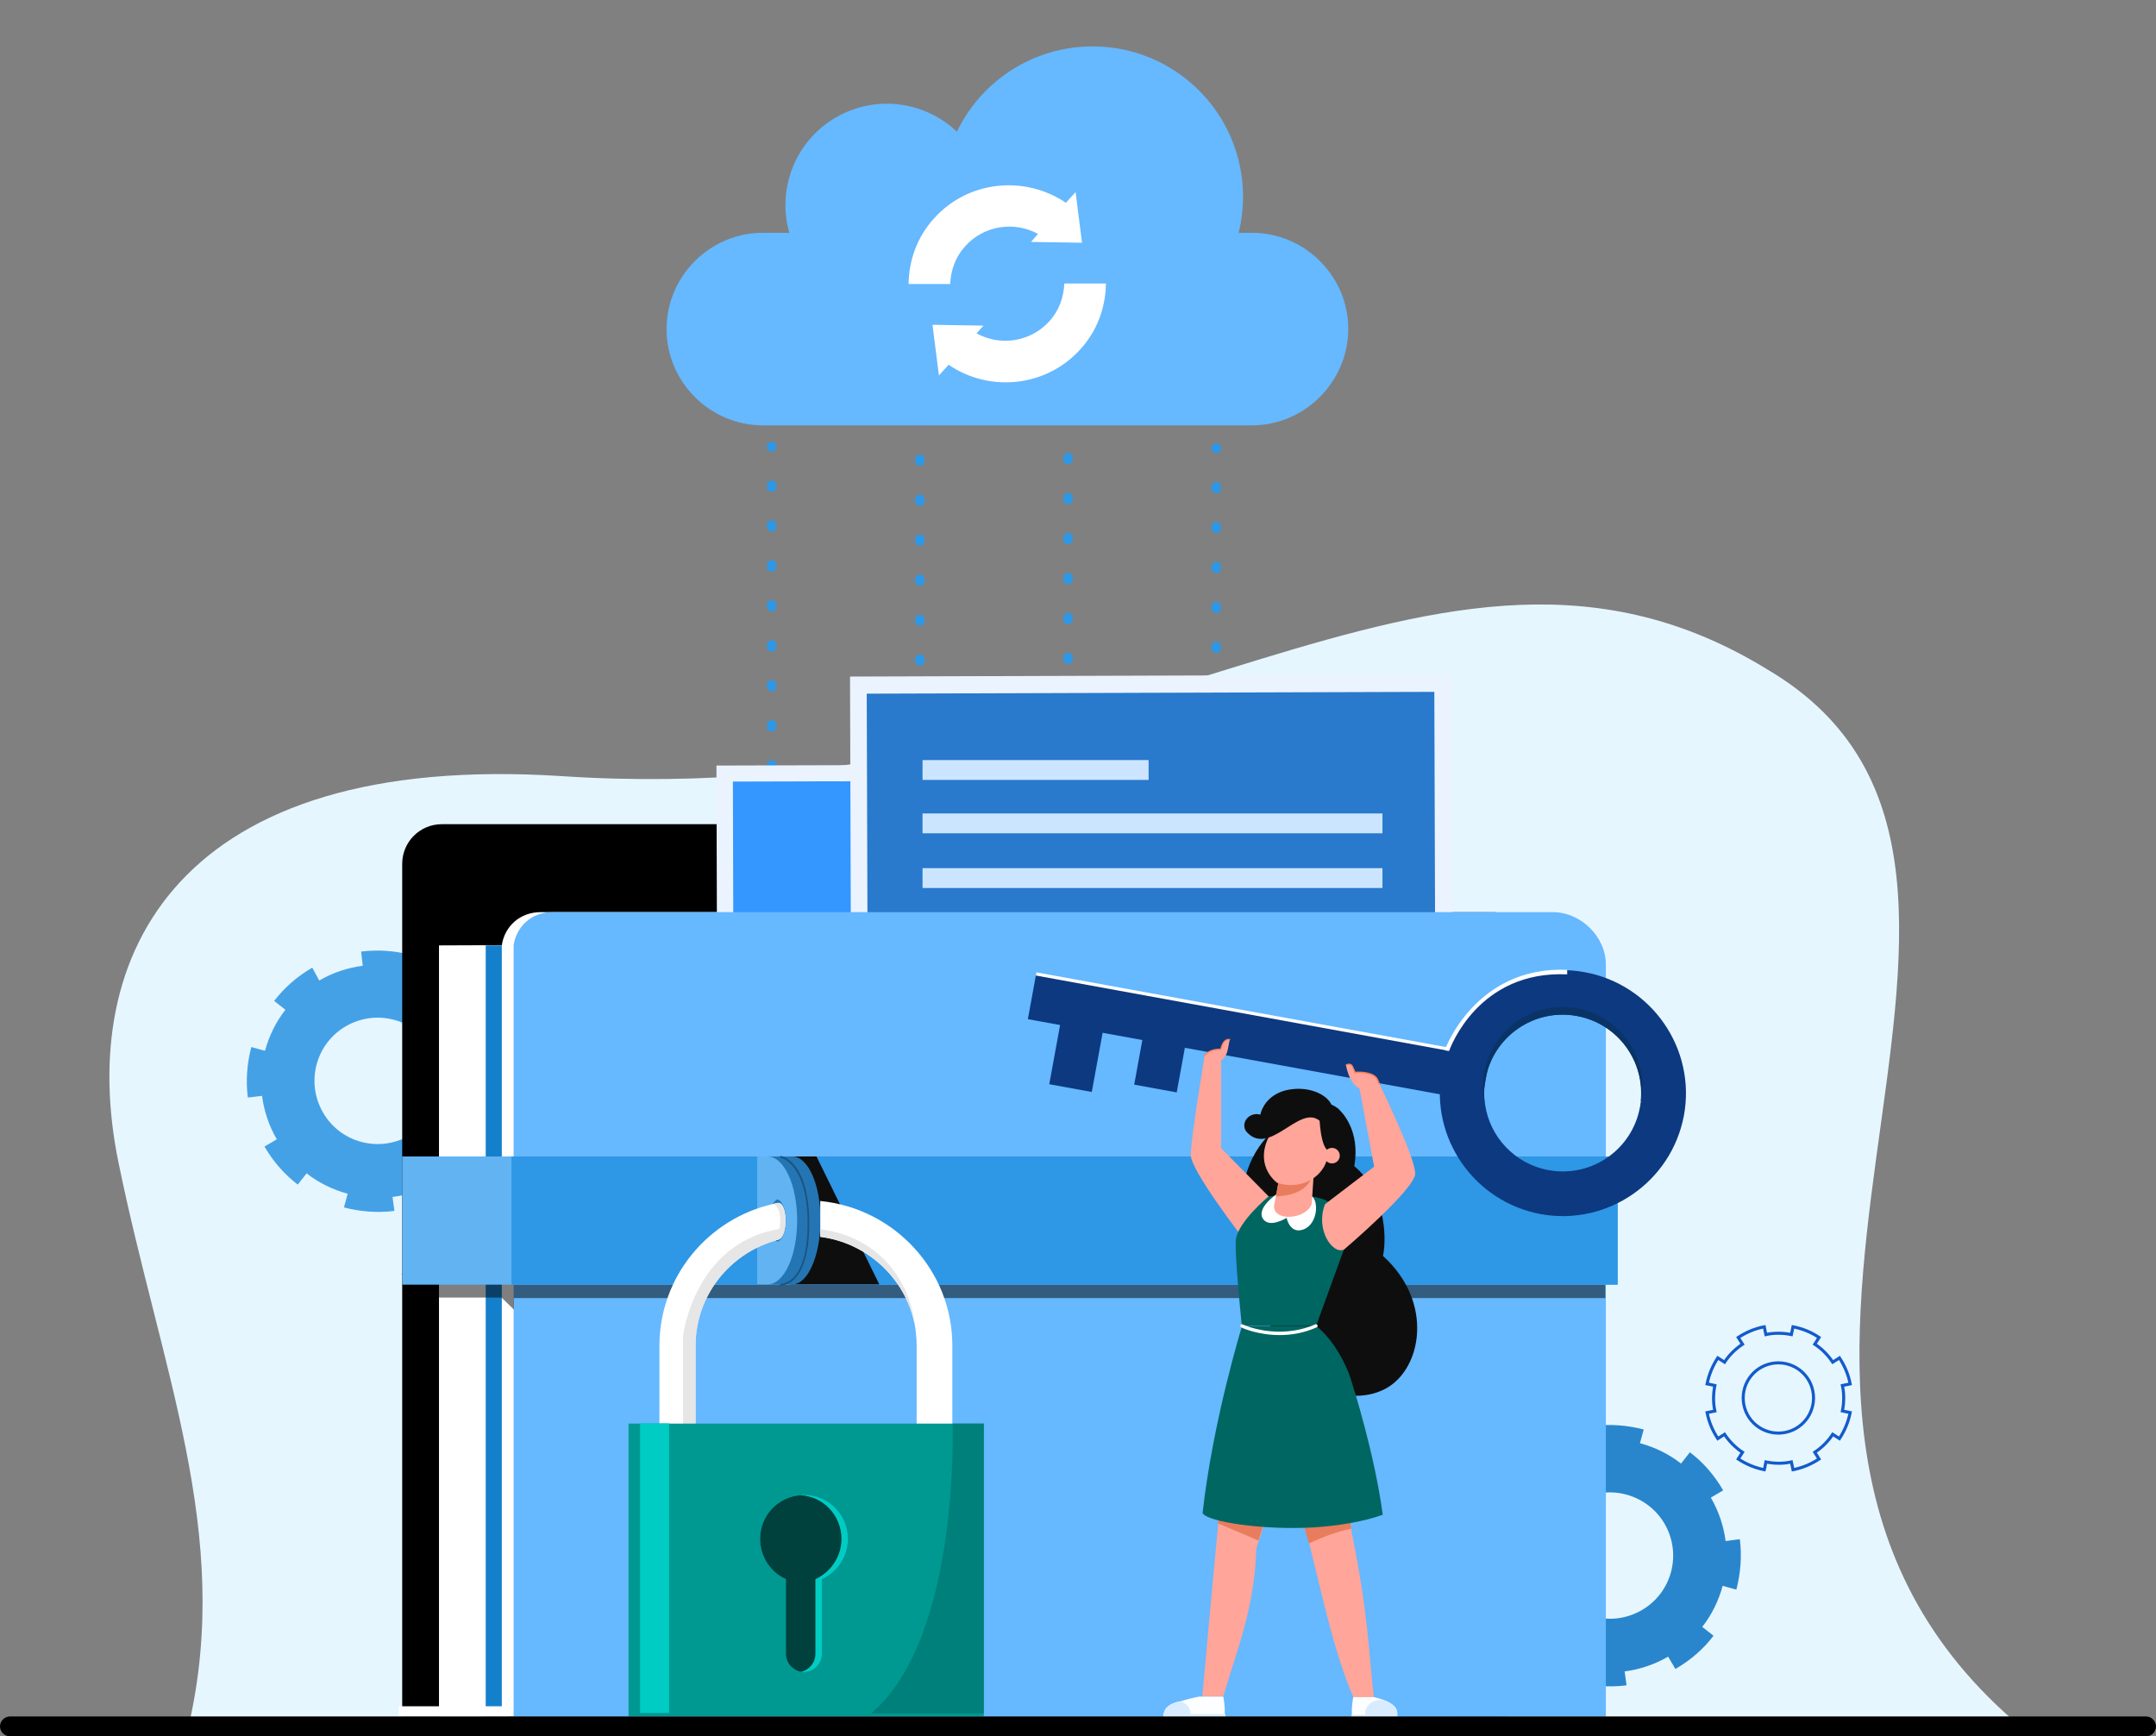 <svg width="524" height="422" viewBox="0 0 524 422" fill="none" xmlns="http://www.w3.org/2000/svg">
<rect x="0" y="0" width="524" height="422" fill="#808080" stroke="none"/>
<g clip-path="url(#clip0_61_16919)">
<path d="M187.544 109.77C186.891 109.77 186.369 109.248 186.369 108.596C186.369 107.944 186.891 107.358 187.544 107.358C188.196 107.358 188.718 107.814 188.718 108.401V108.596C188.718 109.313 188.196 109.77 187.544 109.77Z" fill="#2E97E6"/>
<path d="M187.544 216.606C186.891 216.606 186.369 216.084 186.369 215.432V215.107C186.369 214.455 186.891 213.933 187.544 213.933C188.196 213.933 188.718 214.455 188.718 215.107V215.498C188.718 216.15 188.196 216.606 187.544 216.606ZM187.544 206.959C186.891 206.959 186.369 206.437 186.369 205.785V205.394C186.369 204.742 186.891 204.221 187.544 204.221C188.196 204.221 188.718 204.742 188.718 205.394V205.785C188.718 206.437 188.196 206.959 187.544 206.959ZM187.544 197.246C186.891 197.246 186.369 196.725 186.369 196.073V195.682C186.369 195.03 186.891 194.508 187.544 194.508C188.196 194.508 188.718 195.03 188.718 195.682V196.073C188.718 196.725 188.196 197.246 187.544 197.246ZM187.544 187.469C186.891 187.469 186.369 186.947 186.369 186.295V185.904C186.369 185.252 186.891 184.731 187.544 184.731C188.196 184.731 188.718 185.252 188.718 185.904V186.295C188.718 187.012 188.196 187.469 187.544 187.469ZM187.544 177.756C186.891 177.756 186.369 177.235 186.369 176.583V176.192C186.369 175.54 186.891 175.019 187.544 175.019C188.196 175.019 188.718 175.54 188.718 176.192V176.583C188.718 177.3 188.196 177.756 187.544 177.756ZM187.544 168.044C186.891 168.044 186.369 167.522 186.369 166.871V166.479C186.369 165.828 186.891 165.306 187.544 165.306C188.196 165.306 188.718 165.828 188.718 166.479V166.871C188.718 167.588 188.196 168.044 187.544 168.044ZM187.544 158.331C186.891 158.331 186.369 157.81 186.369 157.158V156.767C186.369 156.115 186.891 155.594 187.544 155.594C188.196 155.594 188.718 156.115 188.718 156.767V157.158C188.718 157.875 188.196 158.331 187.544 158.331ZM187.544 148.619C186.891 148.619 186.369 148.098 186.369 147.446V147.055C186.369 146.403 186.891 145.881 187.544 145.881C188.196 145.881 188.718 146.403 188.718 147.055V147.446C188.718 148.163 188.196 148.619 187.544 148.619ZM187.544 138.907C186.891 138.907 186.369 138.385 186.369 137.733V137.342C186.369 136.69 186.891 136.169 187.544 136.169C188.196 136.169 188.718 136.69 188.718 137.342V137.733C188.718 138.45 188.196 138.907 187.544 138.907ZM187.544 129.194C186.891 129.194 186.369 128.673 186.369 128.021V127.63C186.369 126.978 186.891 126.457 187.544 126.457C188.196 126.457 188.718 126.978 188.718 127.63V128.021C188.718 128.738 188.196 129.194 187.544 129.194ZM187.544 119.482C186.891 119.482 186.369 118.96 186.369 118.309V117.983C186.369 117.331 186.891 116.809 187.544 116.809C188.196 116.809 188.718 117.331 188.718 117.983V118.374C188.718 119.026 188.196 119.482 187.544 119.482Z" fill="#2E97E6"/>
<path d="M187.544 226.188C186.891 226.188 186.369 225.666 186.369 225.015C186.369 224.363 186.891 223.776 187.544 223.776C188.196 223.776 188.718 224.167 188.718 224.819V225.015C188.718 225.666 188.196 226.188 187.544 226.188Z" fill="#2E97E6"/>
<path d="M295.606 110.161C294.954 110.161 294.432 109.639 294.432 108.987C294.432 108.335 294.954 107.749 295.606 107.749C296.259 107.749 296.781 108.14 296.781 108.792V108.987C296.781 109.704 296.259 110.161 295.606 110.161Z" fill="#2E97E6"/>
<path d="M295.606 216.997C294.954 216.997 294.432 216.475 294.432 215.824V215.433C294.432 214.781 294.954 214.259 295.606 214.259C296.259 214.259 296.781 214.781 296.781 215.433V215.824C296.781 216.541 296.259 216.997 295.606 216.997ZM295.606 207.285C294.954 207.285 294.432 206.763 294.432 206.111V205.72C294.432 205.068 294.954 204.547 295.606 204.547C296.259 204.547 296.781 205.068 296.781 205.72V206.111C296.781 206.828 296.259 207.285 295.606 207.285ZM295.606 197.637C294.954 197.637 294.432 197.116 294.432 196.464V196.073C294.432 195.421 294.954 194.9 295.606 194.9C296.259 194.9 296.781 195.421 296.781 196.073V196.464C296.781 197.116 296.259 197.637 295.606 197.637ZM295.606 187.86C294.954 187.86 294.432 187.338 294.432 186.686V186.295C294.432 185.643 294.954 185.122 295.606 185.122C296.259 185.122 296.781 185.643 296.781 186.295V186.686C296.781 187.403 296.259 187.86 295.606 187.86ZM295.606 178.147C294.954 178.147 294.432 177.626 294.432 176.974V176.648C294.432 175.996 294.954 175.475 295.606 175.475C296.259 175.475 296.781 175.996 296.781 176.648V177.039C296.781 177.691 296.259 178.147 295.606 178.147ZM295.606 168.435C294.954 168.435 294.432 167.914 294.432 167.262V166.871C294.432 166.219 294.954 165.697 295.606 165.697C296.259 165.697 296.781 166.219 296.781 166.871V167.262C296.781 167.979 296.259 168.435 295.606 168.435ZM295.606 158.723C294.954 158.723 294.432 158.201 294.432 157.549V157.158C294.432 156.506 294.954 155.985 295.606 155.985C296.259 155.985 296.781 156.506 296.781 157.158V157.549C296.781 158.266 296.259 158.723 295.606 158.723ZM295.606 149.01C294.954 149.01 294.432 148.489 294.432 147.837V147.446C294.432 146.794 294.954 146.272 295.606 146.272C296.259 146.272 296.781 146.794 296.781 147.446V147.837C296.781 148.554 296.259 149.01 295.606 149.01ZM295.606 139.298C294.954 139.298 294.432 138.776 294.432 138.125V137.733C294.432 137.082 294.954 136.56 295.606 136.56C296.259 136.56 296.781 137.082 296.781 137.733V138.125C296.781 138.842 296.259 139.298 295.606 139.298ZM295.606 129.585C294.954 129.585 294.432 129.064 294.432 128.412V128.021C294.432 127.369 294.954 126.848 295.606 126.848C296.259 126.848 296.781 127.369 296.781 128.021V128.412C296.781 129.129 296.259 129.585 295.606 129.585ZM295.606 119.873C294.954 119.873 294.432 119.352 294.432 118.7V118.309C294.432 117.657 294.954 117.135 295.606 117.135C296.259 117.135 296.781 117.657 296.781 118.309V118.7C296.781 119.352 296.259 119.873 295.606 119.873Z" fill="#2E97E6"/>
<path d="M295.606 226.579C294.954 226.579 294.432 226.057 294.432 225.406C294.432 224.754 294.954 224.167 295.606 224.167C296.259 224.167 296.781 224.623 296.781 225.21V225.406C296.781 226.057 296.259 226.579 295.606 226.579Z" fill="#2E97E6"/>
<path d="M223.565 103.512C222.912 103.512 222.39 102.99 222.39 102.339C222.39 101.687 222.912 101.1 223.565 101.1C224.217 101.1 224.739 101.491 224.739 102.143V102.339C224.739 103.056 224.217 103.512 223.565 103.512Z" fill="#2E97E6"/>
<path d="M223.565 210.348C222.912 210.348 222.39 209.827 222.39 209.175V208.784C222.39 208.132 222.912 207.61 223.565 207.61C224.217 207.61 224.739 208.132 224.739 208.784V209.175C224.739 209.892 224.217 210.348 223.565 210.348ZM223.565 200.636C222.912 200.636 222.39 200.114 222.39 199.462V199.071C222.39 198.42 222.912 197.898 223.565 197.898C224.217 197.898 224.739 198.42 224.739 199.071V199.462C224.739 200.179 224.217 200.636 223.565 200.636ZM223.565 190.923C222.912 190.923 222.39 190.402 222.39 189.75V189.359C222.39 188.707 222.912 188.186 223.565 188.186C224.217 188.186 224.739 188.707 224.739 189.359V189.75C224.739 190.467 224.217 190.923 223.565 190.923ZM223.565 181.211C222.912 181.211 222.39 180.69 222.39 180.038V179.647C222.39 178.995 222.912 178.473 223.565 178.473C224.217 178.473 224.739 178.995 224.739 179.647V180.038C224.739 180.69 224.217 181.211 223.565 181.211ZM223.565 171.499C222.912 171.499 222.39 170.977 222.39 170.325V169.934C222.39 169.282 222.912 168.761 223.565 168.761C224.217 168.761 224.739 169.282 224.739 169.934V170.325C224.739 171.042 224.217 171.499 223.565 171.499ZM223.565 161.786C222.912 161.786 222.39 161.265 222.39 160.613V160.222C222.39 159.57 222.912 159.049 223.565 159.049C224.217 159.049 224.739 159.57 224.739 160.222V160.613C224.739 161.33 224.217 161.786 223.565 161.786ZM223.565 152.074C222.912 152.074 222.39 151.552 222.39 150.901V150.575C222.39 149.923 222.912 149.401 223.565 149.401C224.217 149.401 224.739 149.923 224.739 150.575V150.966C224.739 151.552 224.217 152.074 223.565 152.074ZM223.565 142.361C222.912 142.361 222.39 141.84 222.39 141.188V140.797C222.39 140.145 222.912 139.624 223.565 139.624C224.217 139.624 224.739 140.145 224.739 140.797V141.188C224.739 141.84 224.217 142.361 223.565 142.361ZM223.565 132.649C222.912 132.649 222.39 132.128 222.39 131.476V131.085C222.39 130.433 222.912 129.911 223.565 129.911C224.217 129.911 224.739 130.433 224.739 131.085V131.476C224.739 132.128 224.217 132.649 223.565 132.649ZM223.565 122.937C222.912 122.937 222.39 122.415 222.39 121.763V121.372C222.39 120.72 222.912 120.199 223.565 120.199C224.217 120.199 224.739 120.72 224.739 121.372V121.763C224.739 122.48 224.217 122.937 223.565 122.937ZM223.565 113.224C222.912 113.224 222.39 112.703 222.39 112.051V111.66C222.39 111.008 222.912 110.487 223.565 110.487C224.217 110.487 224.739 111.008 224.739 111.66V112.051C224.739 112.703 224.217 113.224 223.565 113.224Z" fill="#2E97E6"/>
<path d="M223.565 219.93C222.912 219.93 222.39 219.409 222.39 218.757C222.39 218.105 222.912 217.518 223.565 217.518C224.217 217.518 224.739 217.909 224.739 218.561V218.757C224.739 219.409 224.217 219.93 223.565 219.93Z" fill="#2E97E6"/>
<path d="M259.586 103.121C258.933 103.121 258.411 102.599 258.411 101.947C258.411 101.296 258.933 100.709 259.586 100.709C260.238 100.709 260.76 101.165 260.76 101.752V101.947C260.76 102.599 260.238 103.121 259.586 103.121Z" fill="#2E97E6"/>
<path d="M259.586 209.957C258.933 209.957 258.411 209.436 258.411 208.784V208.393C258.411 207.741 258.933 207.219 259.586 207.219C260.238 207.219 260.76 207.741 260.76 208.393V208.784C260.76 209.501 260.238 209.957 259.586 209.957ZM259.586 200.245C258.933 200.245 258.411 199.723 258.411 199.071V198.68C258.411 198.028 258.933 197.507 259.586 197.507C260.238 197.507 260.76 198.028 260.76 198.68V199.071C260.76 199.788 260.238 200.245 259.586 200.245ZM259.586 190.532C258.933 190.532 258.411 190.011 258.411 189.359V189.033C258.411 188.381 258.933 187.86 259.586 187.86C260.238 187.86 260.76 188.381 260.76 189.033V189.424C260.76 190.076 260.238 190.532 259.586 190.532ZM259.586 180.82C258.933 180.82 258.411 180.298 258.411 179.647V179.255C258.411 178.604 258.933 178.082 259.586 178.082C260.238 178.082 260.76 178.604 260.76 179.255V179.647C260.76 180.364 260.238 180.82 259.586 180.82ZM259.586 171.108C258.933 171.108 258.411 170.586 258.411 169.934V169.543C258.411 168.891 258.933 168.37 259.586 168.37C260.238 168.37 260.76 168.891 260.76 169.543V169.934C260.76 170.651 260.238 171.108 259.586 171.108ZM259.586 161.395C258.933 161.395 258.411 160.874 258.411 160.222V159.831C258.411 159.179 258.933 158.657 259.586 158.657C260.238 158.657 260.76 159.179 260.76 159.831V160.222C260.76 160.939 260.238 161.395 259.586 161.395ZM259.586 151.683C258.933 151.683 258.411 151.161 258.411 150.509V150.118C258.411 149.466 258.933 148.945 259.586 148.945C260.238 148.945 260.76 149.466 260.76 150.118V150.509C260.76 151.161 260.238 151.683 259.586 151.683ZM259.586 141.97C258.933 141.97 258.411 141.449 258.411 140.797V140.406C258.411 139.754 258.933 139.233 259.586 139.233C260.238 139.233 260.76 139.754 260.76 140.406V140.797C260.76 141.449 260.238 141.97 259.586 141.97ZM259.586 132.258C258.933 132.258 258.411 131.736 258.411 131.085V130.694C258.411 130.042 258.933 129.52 259.586 129.52C260.238 129.52 260.76 130.042 260.76 130.694V131.085C260.76 131.802 260.238 132.258 259.586 132.258ZM259.586 122.546C258.933 122.546 258.411 122.024 258.411 121.372V120.981C258.411 120.329 258.933 119.808 259.586 119.808C260.238 119.808 260.76 120.329 260.76 120.981V121.372C260.76 122.089 260.238 122.546 259.586 122.546ZM259.586 112.833C258.933 112.833 258.411 112.312 258.411 111.66V111.269C258.411 110.617 258.933 110.095 259.586 110.095C260.238 110.095 260.76 110.617 260.76 111.269V111.66C260.76 112.312 260.238 112.833 259.586 112.833Z" fill="#2E97E6"/>
<path d="M259.586 219.539C258.933 219.539 258.411 219.018 258.411 218.366C258.411 217.714 258.933 217.127 259.586 217.127C260.238 217.127 260.76 217.584 260.76 218.17V218.366C260.76 219.018 260.238 219.539 259.586 219.539Z" fill="#2E97E6"/>
<path d="M493.656 421.739C395.578 343.388 512.711 211.847 429.641 162.764C348.333 112.768 277.792 197.898 136.645 188.642C43.395 182.58 18.402 231.794 28.778 282.441C39.153 333.154 56.511 372.656 45.94 419.067L493.656 421.739Z" fill="#E6F6FF"/>
<path d="M375.348 350.493C371.629 352.644 368.562 355.382 366.082 358.576L368.823 360.727C366.474 363.726 364.842 367.115 363.863 370.7L360.535 369.788C359.491 373.764 359.165 377.936 359.687 382.042L360.47 381.977L363.146 381.651C363.602 385.236 364.777 388.887 366.735 392.211L363.733 393.971C365.886 397.687 368.627 400.75 371.825 403.227L373.978 400.489C376.98 402.836 380.373 404.466 383.962 405.443L383.049 408.768C387.029 409.811 391.205 410.137 395.317 409.615L395.186 408.637L394.86 406.226C398.449 405.769 402.038 404.596 405.431 402.64L407.193 405.639C410.913 403.488 414.045 400.75 416.459 397.556L413.719 395.405C416.068 392.407 417.699 389.017 418.678 385.432L422.006 386.345C423.05 382.368 423.376 378.197 422.854 374.09L419.396 374.546C418.939 370.961 417.764 367.376 415.807 363.986L418.808 362.227C416.655 358.511 413.914 355.382 410.717 352.97L408.563 355.708C405.562 353.362 402.168 351.732 398.579 350.754L399.493 347.43C395.512 346.387 391.336 346.061 387.225 346.582L387.486 348.864L387.616 350.037C384.027 350.493 380.373 351.667 377.045 353.622L375.348 350.493ZM383.571 364.769C390.944 360.532 400.341 363.074 404.583 370.374C408.824 377.74 406.345 387.127 398.971 391.364C391.597 395.601 382.2 393.124 377.959 385.758C373.717 378.392 376.197 369.006 383.571 364.769Z" fill="#2986CC"/>
<path d="M75.892 235.183C72.172 237.334 69.105 240.072 66.626 243.266L69.366 245.417C67.017 248.416 65.386 251.805 64.407 255.39L61.079 254.478C60.035 258.454 59.709 262.626 60.231 266.732L61.014 266.667L63.689 266.341C64.146 269.926 65.32 273.576 67.278 276.901L64.276 278.661C66.43 282.376 69.171 285.44 72.368 287.917L74.522 285.179C77.523 287.526 80.917 289.155 84.506 290.133L83.592 293.458C87.573 294.501 91.749 294.826 95.86 294.305L95.73 293.327L95.403 290.915C98.992 290.459 102.581 289.286 105.975 287.33L107.736 290.329C111.456 288.178 114.588 285.44 117.003 282.246L114.262 280.095C116.611 277.096 118.243 273.707 119.221 270.122L122.549 271.034C123.594 267.058 123.92 262.886 123.398 258.78L119.939 259.236C119.482 255.651 118.308 252.066 116.35 248.676L119.352 246.916C117.199 243.201 114.458 240.072 111.26 237.66L109.107 240.398C106.105 238.051 102.712 236.422 99.123 235.444L100.036 232.12C96.056 231.077 91.879 230.751 87.768 231.272L88.029 233.554L88.16 234.727C84.571 235.183 80.917 236.357 77.588 238.312L75.892 235.183ZM84.114 249.393C91.488 245.156 100.885 247.699 105.126 254.999C109.368 262.365 106.888 271.751 99.514 275.988C92.141 280.225 82.744 277.748 78.502 270.382C74.26 263.017 76.74 253.63 84.114 249.393Z" fill="#45A1E6"/>
<path d="M428.792 322.464C426.443 322.921 424.355 323.833 422.463 325.072L423.507 326.701C421.745 327.875 420.244 329.374 419.135 331.069L417.503 330.026C416.263 331.916 415.35 334.067 414.893 336.348L415.285 336.414L416.786 336.74C416.394 338.695 416.329 340.846 416.786 342.932L414.893 343.323C415.35 345.67 416.263 347.756 417.503 349.646L419.135 348.603C420.309 350.363 421.81 351.862 423.507 352.97L422.463 354.6C424.355 355.838 426.509 356.751 428.792 357.207L428.923 356.686L429.184 355.317C431.142 355.708 433.295 355.773 435.383 355.317L435.775 357.207C438.124 356.751 440.212 355.838 442.105 354.6L441.061 352.97C442.822 351.797 444.323 350.298 445.433 348.603L447.064 349.646C448.304 347.756 449.217 345.605 449.674 343.323L447.782 342.932C448.173 340.977 448.239 338.825 447.782 336.74L449.674 336.348C449.217 334.002 448.304 331.916 447.064 330.026L445.433 331.069C444.258 329.309 442.757 327.809 441.061 326.701L442.105 325.072C440.212 323.768 438.059 322.921 435.775 322.464L435.514 323.703L435.383 324.355C433.426 323.964 431.272 323.898 429.184 324.355L428.792 322.464ZM430.554 331.395C435.188 330.482 439.69 333.48 440.604 338.108C441.517 342.737 438.516 347.234 433.882 348.147C429.249 349.059 424.747 346.061 423.833 341.433C422.92 336.805 425.921 332.307 430.554 331.395Z" stroke="#135BCC" stroke-width="0.745" stroke-miterlimit="10"/>
<path d="M219.78 221.69V209.957C219.78 204.612 215.473 200.31 210.122 200.31H107.41C102.059 200.31 97.752 204.612 97.752 209.957V417.176H363.472V221.69H219.78Z" fill="black"/>
<path d="M106.692 229.773V417.242H352.835V228.86L106.692 229.773Z" fill="white"/>
<path d="M118.047 229.773V417.242H366.343V228.86L118.047 229.773Z" fill="#1480CC"/>
<path d="M376.197 221.69H131.424C126.399 221.69 122.68 225.08 121.962 229.708V417.176H389.117V234.466C389.183 227.752 383.049 221.69 376.197 221.69Z" fill="white"/>
<path d="M331.917 185.619L174.13 186.061L174.466 305.869L332.253 305.427L331.917 185.619Z" fill="#EBF3FF"/>
<path d="M327.82 189.542L178.124 189.96L178.433 300.056L328.128 299.637L327.82 189.542Z" fill="#3397FF"/>
<path d="M191.067 291.176L287.254 290.915L234.658 240.528L191.067 291.176Z" fill="#E3EEFF"/>
<path d="M234.789 291.046L315.64 290.85L271.788 249.198L234.789 291.046Z" fill="#E3EEFF"/>
<path d="M264.675 240.463C270.838 240.463 275.834 235.473 275.834 229.317C275.834 223.161 270.838 218.17 264.675 218.17C258.513 218.17 253.517 223.161 253.517 229.317C253.517 235.473 258.513 240.463 264.675 240.463Z" fill="#E3EEFF"/>
<path d="M352.894 163.965L206.592 164.433L206.999 291.477L353.302 291.008L352.894 163.965Z" fill="#EBF3FF"/>
<path d="M348.603 168.149L210.653 168.593L211.03 285.403L348.98 284.958L348.603 168.149Z" fill="#2979CC"/>
<path d="M279.162 184.731H224.217V189.555H279.162V184.731Z" fill="#CCE5FF"/>
<path d="M336 197.703H224.217V202.526H336V197.703Z" fill="#CCE5FF"/>
<path d="M336 211H224.217V215.824H336V211Z" fill="#CCE5FF"/>
<path d="M390.292 234.531V417.242H124.833V229.708C125.551 225.08 129.271 221.69 134.23 221.69H377.371C384.288 221.69 390.357 227.752 390.292 234.531Z" fill="#66B8FF"/>
<path d="M123.659 414.699H96.904V417.242H123.659V414.699Z" fill="white"/>
<path opacity="0.5" d="M97.491 309.558L106.823 315.359H121.897L124.899 318.292V315.49H390.161V309.558H97.491Z" fill="black"/>
<path d="M393.163 281.073H97.752V312.23H393.163V281.073Z" fill="#61B3F2"/>
<path d="M393.163 281.073H124.311V312.23H393.163V281.073Z" fill="#2E97E6"/>
<path d="M191.916 281.073V312.165H213.711L198.441 281.073H191.916Z" fill="#0E0E0E"/>
<path d="M192.568 281.073H186.761V312.165H192.568C194.461 312.165 196.157 310.471 197.397 307.602C198.637 304.8 199.42 300.889 199.42 296.586C199.485 288.047 196.418 281.073 192.568 281.073ZM192.046 296.586C192.046 293.979 192.895 291.893 194.004 291.502C195.113 291.828 195.962 293.979 195.962 296.586C195.962 299.259 195.113 301.345 194.004 301.736C192.895 301.41 192.046 299.259 192.046 296.586Z" fill="#2475B3"/>
<path d="M189.306 281.073H186.761V312.165H189.306C191.263 312.165 193.09 310.471 194.395 307.602C195.701 304.8 196.484 300.889 196.484 296.586C196.549 288.047 193.286 281.073 189.306 281.073ZM191.002 301.736C189.893 301.41 188.979 299.259 188.979 296.586C188.979 293.979 189.893 291.893 191.002 291.502C192.112 291.828 193.808 293.979 193.808 296.586C193.743 299.259 192.112 301.41 191.002 301.736Z" fill="#3F9EE6"/>
<path d="M189.828 281.073H184.02V312.165H189.828C191.72 312.165 193.417 310.471 194.657 307.602C195.896 304.8 196.679 300.889 196.679 296.586C196.679 288.047 193.612 281.073 189.828 281.073ZM189.306 296.586C189.306 293.979 190.154 291.893 191.263 291.502C192.373 291.828 193.221 293.979 193.221 296.586C193.221 299.259 192.373 301.345 191.263 301.736C190.154 301.41 189.306 299.259 189.306 296.586Z" fill="#2475B3"/>
<path d="M186.565 281.073H184.02V312.165H186.565C188.523 312.165 190.35 310.471 191.655 307.602C192.96 304.8 193.743 300.889 193.743 296.586C193.743 288.047 190.545 281.073 186.565 281.073ZM188.979 301.736C187.87 301.41 186.956 299.259 186.956 296.586C186.956 293.979 187.87 291.893 188.979 291.502C190.089 291.828 191.002 293.979 191.002 296.586C191.002 299.259 190.089 301.41 188.979 301.736Z" fill="#61B3F2"/>
<path d="M189.828 312.426C189.697 312.426 189.567 312.296 189.567 312.23C189.567 312.1 189.632 312.035 189.762 312.035C189.762 312.035 191.198 312.035 192.699 310.666C194.33 309.102 196.288 305.517 196.288 297.434C196.288 282.702 189.828 281.399 189.762 281.399C189.632 281.399 189.567 281.268 189.567 281.138C189.567 281.007 189.697 280.942 189.828 280.942C190.089 281.007 196.679 282.311 196.679 297.434C196.679 305.712 194.657 309.362 192.96 310.992C191.524 312.361 190.089 312.426 189.828 312.426Z" fill="#1A5380"/>
<path d="M188.979 301.345C188.718 301.41 188.523 301.475 188.196 301.54C188.262 301.606 188.262 301.606 188.196 301.606C177.168 304.865 169.011 315.034 169.011 327.093V353.101H160.267V327.093C160.267 310.275 172.078 296.195 187.935 292.61C188.262 292.48 188.588 292.415 188.979 292.35C191.459 291.828 191.72 300.889 188.979 301.345Z" fill="white"/>
<path d="M199.355 291.893V300.628C210.644 302.062 219.78 310.471 222.194 321.356C222.26 321.617 222.325 321.813 222.325 322.008C222.455 322.595 222.521 323.181 222.586 323.768C222.716 324.876 222.782 325.984 222.782 327.027V353.036H231.461V327.027C231.461 308.711 217.3 293.653 199.355 291.893Z" fill="white"/>
<path d="M189.175 298.738C168.62 302.323 166.009 324.681 166.009 324.681V353.101H169.076V327.092C169.076 314.708 177.56 304.409 188.979 301.345C189.828 301.084 190.415 298.542 190.415 298.542C190.415 298.542 189.828 298.607 189.175 298.738Z" fill="#E6E6E6"/>
<path d="M199.355 298.738V300.563C210.644 301.997 219.78 310.405 222.194 321.291C221.672 314.968 216.387 301.019 199.355 298.738Z" fill="#E6E6E6"/>
<path d="M188.979 301.345C188.718 301.41 188.523 301.475 188.196 301.54C188.392 301.019 189.501 299.78 189.632 297.173C189.762 294.5 188.849 292.675 187.87 292.675C188.196 292.545 188.523 292.48 188.914 292.415C191.459 291.828 191.72 300.889 188.979 301.345Z" fill="#E6E6E6"/>
<path d="M239.095 345.996H152.763V417.111H239.095V345.996Z" fill="#009992"/>
<path d="M184.738 374.025C184.738 378.392 187.348 382.173 191.002 383.802V401.923C191.002 404.074 192.503 405.834 194.526 406.291H194.722C194.918 406.356 195.179 406.356 195.374 406.356C197.789 406.356 199.746 404.335 199.746 401.923V383.802C203.466 382.108 206.076 378.327 206.076 374.025C206.076 368.093 201.313 363.335 195.374 363.335C195.113 363.335 194.852 363.335 194.526 363.4C189.045 363.791 184.738 368.354 184.738 374.025Z" fill="#00CCC3"/>
<path d="M184.738 374.025C184.738 378.392 187.348 382.173 191.002 383.802V401.924C191.002 404.075 192.503 405.835 194.526 406.291H194.722C196.679 405.9 198.18 404.075 198.18 401.924V383.802C201.9 382.108 204.51 378.327 204.51 374.025C204.51 368.354 200.138 363.726 194.591 363.4C189.045 363.791 184.738 368.354 184.738 374.025Z" fill="#00403D"/>
<path d="M211.688 416.459H239.095V345.996H231.526C231.461 345.996 233.483 398.012 211.688 416.459Z" fill="#00807A"/>
<path d="M162.616 345.931H155.569V416.329H162.616V345.931Z" fill="#00CCC3"/>
<path d="M304.263 103.382H185.43C172.581 103.382 162 92.87 162 79.978C162 67.143 172.523 56.574 185.43 56.574H304.263C317.112 56.574 327.693 67.085 327.693 79.978C327.635 92.812 317.112 103.382 304.263 103.382Z" fill="#66B8FF"/>
<path d="M265.543 84.333C285.74 84.333 302.112 67.979 302.112 47.805C302.112 27.63 285.74 11.276 265.543 11.276C245.347 11.276 228.975 27.63 228.975 47.805C228.975 67.979 245.347 84.333 265.543 84.333Z" fill="#66B8FF"/>
<path d="M224.74 72.672C237.371 67.599 243.494 53.259 238.416 40.642C233.338 28.024 218.982 21.908 206.351 26.981C193.719 32.053 187.596 46.393 192.674 59.011C197.753 71.628 212.109 77.744 224.74 72.672Z" fill="#66B8FF"/>
<path d="M252.277 56.843L250.58 58.799L262.979 58.995L261.413 46.675L259.064 49.282C249.014 42.503 235.245 43.872 226.958 53.128C222.847 57.691 220.889 63.362 220.824 69.033H230.938C231.069 65.774 232.178 62.514 234.528 59.907C239.095 54.758 246.469 53.715 252.277 56.843Z" fill="white"/>
<path d="M262.653 84.807C266.764 80.244 268.721 74.573 268.787 68.902H258.672C258.541 72.162 257.432 75.421 255.083 78.028C250.515 83.112 243.141 84.221 237.334 81.027L239.03 79.136L226.632 78.941L228.198 91.26L230.547 88.653C240.596 95.497 254.365 94.063 262.653 84.807Z" fill="white"/>
<path d="M325.885 270.122C325.885 270.122 330.714 274.685 329.148 283.419C336.391 289.481 337.174 300.237 336.13 305.256C348.594 316.533 345.527 332.698 336.848 337.457C328.56 341.954 316.423 337.717 311.398 327.092C303.437 313.86 295.672 289.09 308.201 276.053C305.591 266.928 322.296 265.429 325.885 270.122Z" fill="#0E0E0E"/>
<path d="M309.114 291.567L296.781 279.052V257.411L292.735 256.889C292.735 256.889 289.407 276.575 289.407 280.747C289.407 284.462 301.871 300.628 301.871 300.628L309.114 291.567Z" fill="#FFA599"/>
<path d="M326.668 303.561L319.881 322.204H301.806C301.806 322.204 300.631 310.666 300.37 304.539C300.305 303.04 300.305 301.866 300.37 301.28C300.957 296.847 308.331 290.785 308.331 290.785C308.331 290.785 308.396 290.785 308.527 290.785C309.963 290.589 319.881 289.547 323.536 292.545C327.386 295.869 326.668 303.561 326.668 303.561Z" fill="#006662"/>
<path d="M325.559 345.148H309.506C309.897 348.408 311.594 351.993 312.312 354.861C318.837 372.786 322.035 396.774 328.952 412.548C328.952 412.548 331.954 414.113 333.911 412.548C332.541 400.685 332.671 393.319 328.756 373.568C327.386 367.897 327.973 354.209 325.559 345.148Z" fill="#FFA599"/>
<path d="M298.543 345.148C296.455 365.029 292.605 407.92 292.213 412.353H297.303C300.631 401.011 304.938 390.777 305.33 376.371C307.94 368.419 312.247 355.121 315.509 345.148H298.543Z" fill="#FFA599"/>
<path d="M325.95 349.125L313.813 350.102L310.876 350.363L297.825 351.471C297.238 357.012 296.651 363.53 295.998 370.244C299.913 371.874 305.395 374.22 305.852 374.416L312.247 354.926C314.139 360.988 316.423 368.94 318.12 375.133C321.382 373.568 324.906 372.265 328.365 371.548C327.777 364.378 326.994 356.099 325.95 349.125Z" fill="#E87C5D"/>
<path d="M322.035 292.675L333.977 283.55L330.192 263.408L334.564 262.039C334.564 262.039 343.961 281.073 343.961 285.244C343.961 288.96 326.668 303.691 326.668 303.691C323.862 304.995 319.62 298.803 322.035 292.675Z" fill="#FFA599"/>
<path d="M310.224 290.263C310.224 290.263 305.134 293.718 307.026 296.326C308.658 298.542 312.703 296 312.703 296C312.703 296 313.356 299.454 316.097 298.998C319.881 298.346 320.664 292.806 319.098 290.981C317.467 289.221 312.051 289.351 310.224 290.263Z" fill="white"/>
<path d="M318.837 292.219C318.837 293.718 316.358 295.869 312.834 295.739C310.615 295.609 309.375 294.37 309.702 292.806L310.093 290.785L311.137 285.114L319.294 285.31L318.837 292.219Z" fill="#FFA599"/>
<path d="M318.772 286.353C317.663 288.699 315.444 290.524 310.093 290.785L311.137 285.114L318.707 285.31L318.772 286.353Z" fill="#E87C5D"/>
<path d="M322.492 281.92C321.121 286.548 315.705 289.286 310.354 287.461C305.199 283.093 307.613 277.357 308.723 275.793C307.352 268.231 315.77 264.581 321.187 267.71C325.82 270.317 325.493 276.445 322.492 281.92Z" fill="#FFA599"/>
<path d="M336.065 368.158C331.301 369.853 325.298 370.831 319.294 371.222C307.287 371.939 293.518 369.918 292.278 367.767C294.758 345.344 301.871 322.269 301.871 322.269H319.881C323.079 324.746 325.95 329.113 327.843 333.806C329.082 337.457 334.107 353.557 336.065 368.158Z" fill="#006662"/>
<path d="M282.947 417.502C282.947 417.437 286.014 417.437 289.211 417.437C292.931 417.437 297.629 417.502 297.629 417.502C297.695 416.068 297.76 414.569 297.303 412.353H291.43C291.43 412.353 289.799 412.614 286.993 413.461C286.797 413.526 286.601 413.591 286.405 413.591C281.838 414.699 282.947 417.633 282.947 417.502Z" fill="#FDFEFF"/>
<path d="M282.947 417.502C282.947 417.437 286.014 417.437 289.211 417.437C289.342 417.111 289.342 416.851 289.342 416.525C289.342 415.091 288.363 413.917 286.928 413.461C286.732 413.526 286.536 413.591 286.34 413.591C281.838 414.699 282.947 417.633 282.947 417.502Z" fill="#D9ECFF"/>
<path d="M282.698 417.508H297.837V416.596H282.698V417.508Z" fill="#D9ECFF"/>
<path d="M328.626 417.698C328.691 417.698 330.192 417.698 332.019 417.633C335.021 417.633 338.936 417.567 339.328 417.698C340.372 415.156 338.218 413.852 336.195 413.135C335.347 412.809 334.499 412.614 333.977 412.483H328.887C328.495 414.765 328.495 416.264 328.626 417.698Z" fill="#FDFEFF"/>
<path d="M339.654 416.785H328.43V417.698H339.654V416.785Z" fill="#D9ECFF"/>
<path d="M332.019 417.698C335.021 417.698 338.936 417.633 339.328 417.763C340.372 415.221 338.218 413.917 336.195 413.2C335.021 413.07 333.716 413.265 332.606 414.373C331.562 415.547 331.627 416.72 332.019 417.698Z" fill="#D9ECFF"/>
<path d="M311.007 324.485C305.591 324.485 301.675 322.66 301.675 322.595C301.479 322.464 301.414 322.269 301.479 322.073C301.61 321.878 301.806 321.812 302.001 321.878C302.067 321.943 310.485 325.854 319.686 321.878C319.881 321.812 320.142 321.878 320.208 322.073C320.273 322.269 320.208 322.529 320.012 322.595C316.814 324.029 313.747 324.485 311.007 324.485Z" fill="white"/>
<path d="M302.785 274.88C308.397 281.594 315.77 268.231 320.73 272.403C320.73 272.403 321.187 282.441 324.515 279.052C325.559 277.813 326.733 271.882 323.927 269.926C323.993 266.667 318.576 263.473 312.312 265.037C307.94 266.276 306.635 269.47 306.308 270.904C303.829 270.187 301.479 272.599 302.785 274.88Z" fill="#0E0E0E"/>
<path d="M362.138 256.656L251.857 236.544L249.817 247.701L360.099 267.813L362.138 256.656Z" fill="#0C3980"/>
<path d="M362.163 256.437L251.882 236.324L251.741 237.094L362.022 257.206L362.163 256.437Z" fill="white"/>
<path d="M385.202 236.291C369.019 233.293 353.423 244.113 350.421 260.344C347.484 276.51 358.252 292.089 374.5 295.087C390.683 298.02 406.279 287.265 409.281 271.034C412.218 254.804 401.385 239.29 385.202 236.291ZM398.71 268.166C398.71 268.492 398.645 268.818 398.579 269.079C396.687 279.443 386.768 286.287 376.393 284.397C368.105 282.898 362.036 276.249 360.927 268.362C360.601 266.406 360.666 264.32 361.058 262.235C362.95 251.87 372.869 245.026 383.244 246.916C393.294 248.741 400.015 258.063 398.775 268.036C398.71 268.101 398.71 268.101 398.71 268.166Z" fill="#0C3980"/>
<path d="M269.313 243.724L258.978 241.839L255.017 263.512L265.352 265.397L269.313 243.724Z" fill="#0C3980"/>
<path d="M288.993 249.085L278.658 247.2L275.658 263.615L285.992 265.5L288.993 249.085Z" fill="#0C3980"/>
<path d="M398.71 268.036C399.95 258.063 393.228 248.741 383.179 246.916C372.804 245.026 362.885 251.935 360.992 262.235C360.601 264.32 360.601 266.406 360.862 268.362C360.536 266.993 360.405 265.624 360.405 264.125C360.405 253.435 369.084 244.765 379.786 244.765C390.488 244.765 399.167 253.435 399.167 264.125C399.167 265.494 399.036 266.797 398.71 268.036Z" fill="#0A3366"/>
<path d="M380.895 235.705C358.578 234.792 351.204 254.999 351.139 255.26L352.183 255.455C352.509 254.543 359.361 235.835 380.895 236.813V235.705Z" fill="white"/>
<path d="M296.455 257.867C296.455 257.867 298.021 257.476 298.478 254.739C298.935 252.001 299 252.653 299 252.653C299 252.653 297.499 251.87 296.716 255.064C294.367 254.934 292.474 256.042 292.605 257.541C292.67 258.454 296.194 258.258 296.455 257.867Z" fill="#FFA599"/>
<path d="M292.8 256.694L292.539 256.563C292.605 256.498 293.649 254.803 296.585 254.869C297.042 253.109 297.89 252.261 299 252.522L298.934 252.783C297.695 252.522 297.107 253.891 296.781 255.064V255.195H296.651C293.91 254.999 292.866 256.694 292.8 256.694Z" fill="#FF7E59"/>
<path d="M330.388 264.516C330.388 264.516 328.038 263.734 327.125 258.845C328.626 257.802 329.213 260.605 329.213 260.605C329.213 260.605 331.758 260.475 333.52 261.257C334.433 261.648 334.694 262.169 335.216 263.473C336.522 266.276 330.388 264.516 330.388 264.516Z" fill="#FFA599"/>
<path d="M335.216 263.603C335.151 263.603 335.086 263.538 335.086 263.538C335.086 263.538 334.89 263.082 334.564 262.365C333.585 260.475 329.278 260.8 329.278 260.8H329.148V260.67C329.148 260.67 328.952 260.083 328.56 259.236C328.495 259.041 328.365 258.91 328.169 258.845C327.777 258.715 327.255 258.975 327.255 258.975C327.19 259.04 327.125 258.975 327.06 258.91C326.994 258.845 327.06 258.78 327.125 258.715C327.125 258.715 327.712 258.389 328.234 258.584C328.495 258.649 328.691 258.845 328.821 259.106C329.148 259.758 329.343 260.279 329.409 260.475C330.127 260.409 333.911 260.279 334.89 262.234C335.216 263.017 335.412 263.473 335.412 263.473C335.347 263.473 335.282 263.538 335.216 263.603Z" fill="#FF7E59"/>
<path d="M323.732 282.767C324.777 282.767 325.624 281.921 325.624 280.877C325.624 279.833 324.777 278.987 323.732 278.987C322.686 278.987 321.839 279.833 321.839 280.877C321.839 281.921 322.686 282.767 323.732 282.767Z" fill="#FFA599"/>
<path d="M521.586 422H2.414C1.109 422 0 420.892 0 419.588C0 418.285 1.109 417.176 2.414 417.176H521.586C522.891 417.176 524 418.285 524 419.588C524 420.957 522.891 422 521.586 422Z" fill="black"/>
</g>
<defs>
<clipPath id="clip0_61_16919">
<rect width="524" height="422" fill="white"/>
</clipPath>
</defs>
</svg>
